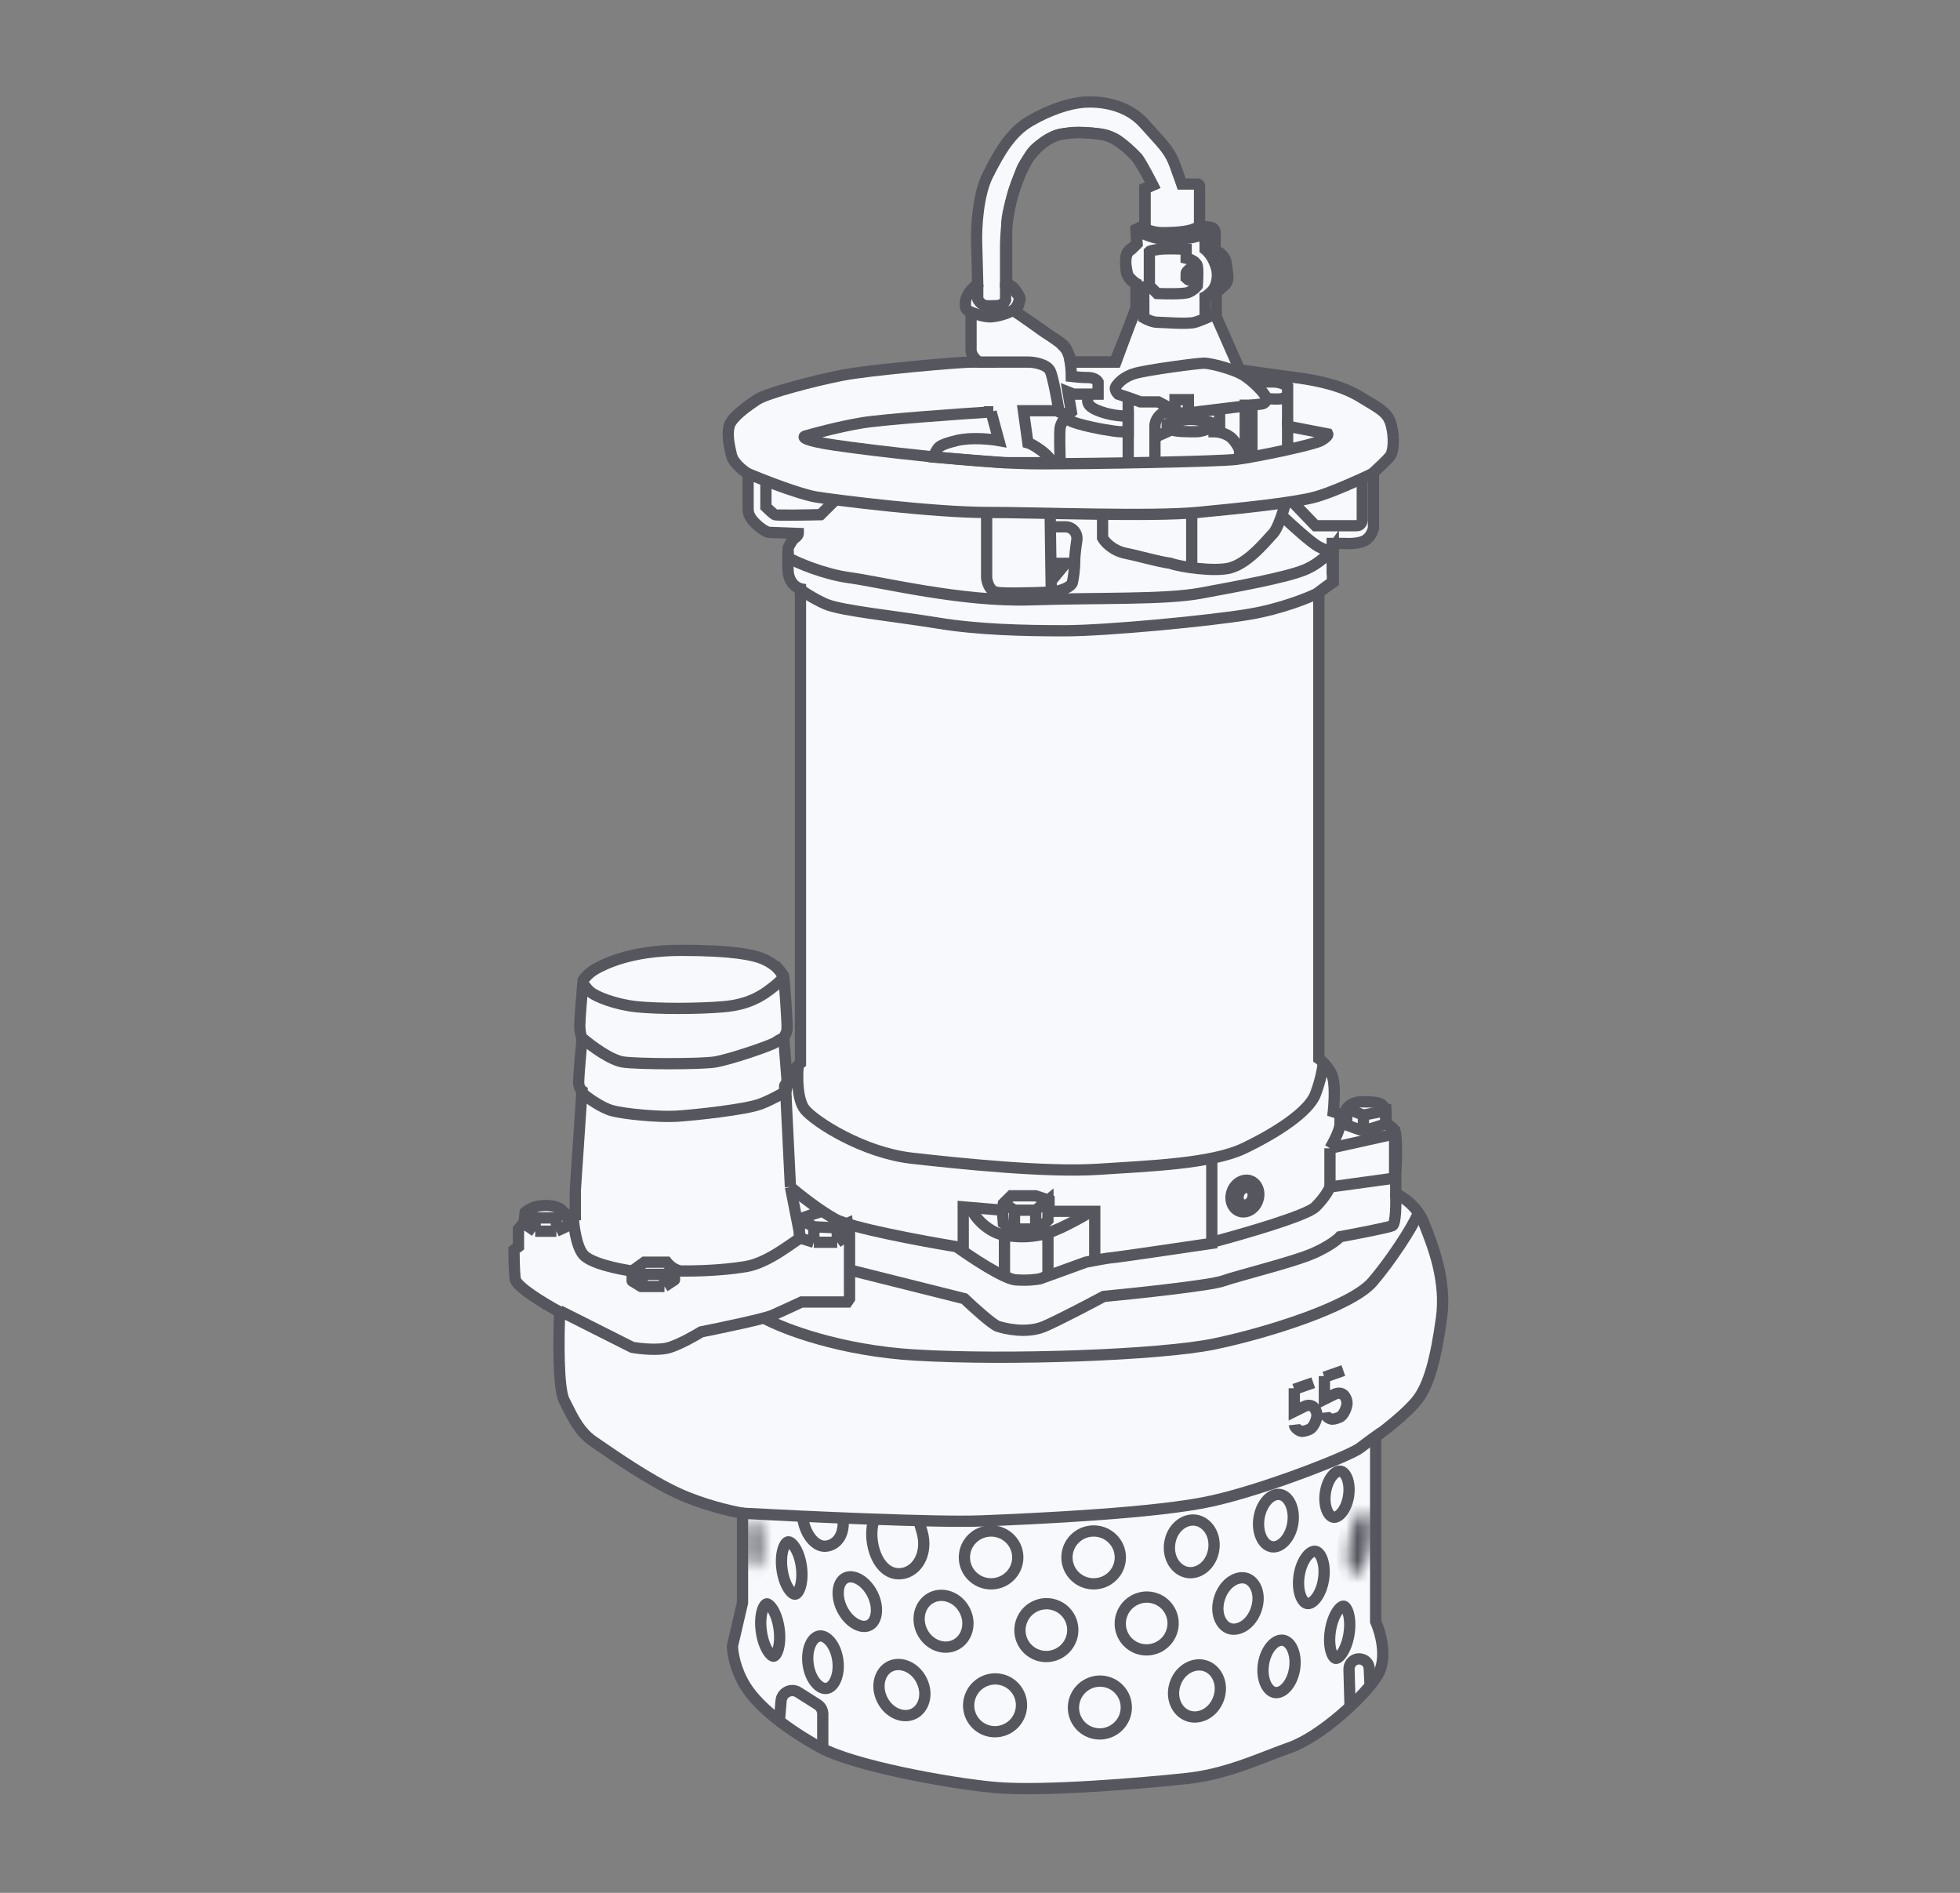 <svg width="174" height="168" viewBox="0 0 174 168" fill="none" xmlns="http://www.w3.org/2000/svg">
<rect x="0" y="0" width="174" height="168" fill="#808080" stroke="none"/>
<g clip-path="url(#clip0_11162_86763)">
<path fill-rule="evenodd" clip-rule="evenodd" d="M122.125 127.532V143.922C122.554 144.87 123.194 147.141 122.323 148.633C121.235 150.497 117.277 154.129 114.506 155.11C113.873 155.334 113.24 155.579 112.596 155.828C110.422 156.668 108.127 157.555 105.303 157.858C101.641 158.251 92.537 159.036 88.282 158.643C84.026 158.251 75.714 156.681 72.844 155.11C69.974 153.54 67.401 151.577 66.214 149.712C65.264 148.22 65.026 146.67 65.026 146.081L65.917 142.253V134.304C64.927 134.14 62.394 133.558 60.178 132.537C57.645 131.371 54.535 129.221 53.036 128.186C52.895 128.088 52.767 128 52.657 127.924C51.493 127.125 50.896 125.925 50.28 124.686C50.215 124.556 50.15 124.424 50.084 124.293C49.53 123.194 49.589 118.601 49.688 116.441C48.402 115.754 45.809 114.204 45.73 113.497C45.651 112.79 45.631 111.501 45.631 110.945L46.027 110.651V109.081L46.522 108.492L46.62 107.608C46.785 107.445 47.293 107.098 48.006 107.02C48.897 106.921 49.589 107.118 49.886 107.412C50.124 107.648 50.117 107.772 50.084 107.805H51.074V105.646L51.667 96.813C51.568 96.747 51.37 96.499 51.37 96.028C51.37 95.556 51.568 93.279 51.667 92.2C51.601 92.036 51.469 91.572 51.469 91.022C51.469 90.473 51.667 88.111 51.766 86.998C51.898 86.802 52.301 86.331 52.855 86.017C53.547 85.624 55.922 84.348 60.475 84.348C65.027 84.348 66.907 84.741 67.797 85.134C68.688 85.526 69.48 86.213 69.579 86.802C69.678 87.391 69.876 90.728 69.876 91.022C69.876 91.317 69.876 91.513 69.777 91.709L69.579 92.102L69.876 95.929C69.843 96.028 69.757 96.243 69.678 96.322C69.62 96.379 69.681 96.766 69.731 97.087C69.75 97.209 69.768 97.32 69.777 97.401V97.205C69.711 96.747 70.034 95.812 70.272 95.341C70.509 94.87 70.898 94.49 71.063 94.359V52.255C70.733 52.19 70.054 51.725 69.975 50.783C69.895 49.841 69.942 48.951 69.975 48.624C70.074 48.395 70.331 47.898 70.568 47.741C70.806 47.584 70.865 47.413 70.865 47.348L68.292 47.25C68.193 47.25 67.877 47.152 67.402 46.759C66.808 46.269 66.412 45.778 66.412 45.189V42.048C65.983 41.786 65.086 41.086 64.928 40.38C64.73 39.496 64.532 38.613 64.73 37.828C64.928 37.043 66.313 36.062 67.204 35.473C68.094 34.884 72.251 33.804 74.725 33.313C77.199 32.823 85.214 32.136 86.204 32.136H86.897C86.666 31.972 86.204 31.527 86.204 31.056V27.719C86.039 27.654 85.709 27.464 85.709 27.229V26.836C85.676 26.672 85.902 26.055 86.204 25.756C86.317 25.644 86.421 25.536 86.51 25.444C86.653 25.295 86.757 25.188 86.797 25.167L86.699 21.438C86.666 20.195 86.817 17.277 87.688 15.549C88.777 13.39 89.766 11.722 91.449 10.74C93.131 9.759 94.912 9.17 96.199 9.072C97.485 8.974 99.959 9.17 101.542 10.937C101.81 11.235 102.052 11.5 102.272 11.74C103.354 12.924 103.902 13.524 104.313 14.666C104.709 15.765 104.874 16.236 104.907 16.334H106.292C106.358 16.334 106.49 16.373 106.49 16.53V20.064L107.381 20.162C107.546 20.162 107.876 20.26 107.876 20.653V22.223C108.173 22.321 108.786 22.694 108.865 23.401C108.885 23.577 108.909 23.742 108.931 23.896C109.02 24.512 109.083 24.951 108.766 25.265C108.45 25.579 108.107 25.854 107.975 25.952V28.112L110.053 32.822C110.943 32.953 113.18 33.274 115.001 33.51C117.277 33.804 119.256 34.295 120.839 35.276C121.081 35.426 121.304 35.56 121.51 35.683C122.653 36.368 123.259 36.732 123.511 37.73C123.808 38.907 123.709 40.085 123.412 40.478C123.175 40.792 122.324 41.59 121.928 41.95V46.857C121.895 47.086 121.71 47.623 121.235 47.937C120.76 48.251 119.784 48.264 119.355 48.231H118.266V50.881C118.299 51.143 118.326 51.686 118.167 51.764C118.009 51.843 117.376 52.321 117.079 52.55V93.966C117.442 94.228 118.207 94.967 118.365 95.831C118.524 96.695 118.431 98.088 118.365 98.677L119.553 99.07V98.383C119.685 98.186 120.127 97.794 120.839 97.794C121.73 97.794 122.423 97.794 122.719 98.088C122.942 98.309 122.942 98.309 122.97 98.378C122.979 98.401 122.992 98.432 123.016 98.481C123.095 98.638 123.049 99.397 123.016 99.757C123.181 99.79 123.57 99.953 123.808 100.346C124.045 100.738 123.973 103.126 123.907 104.271V105.94C124.501 106.202 125.827 107.078 126.381 108.492C126.417 108.584 126.455 108.681 126.495 108.782C127.214 110.599 128.433 113.682 127.964 117.03C127.469 120.563 126.876 122.919 125.787 124.293C124.916 125.392 122.983 126.91 122.125 127.532ZM92.439 12.801C92.01 13.161 91.053 14.136 90.658 15.157C90.163 16.433 89.371 18.69 89.371 20.064V25.167C89.602 25.265 90.084 25.54 90.163 25.854C90.199 25.997 90.287 26.088 90.37 26.174C90.517 26.325 90.649 26.461 90.46 26.836C90.222 27.307 90.031 27.49 89.965 27.523C90.526 27.915 91.805 28.818 92.439 29.289C92.688 29.475 92.976 29.65 93.264 29.825C93.89 30.206 94.511 30.585 94.715 31.056C94.952 31.606 95.078 32.005 95.111 32.136H98.772H99.069L100.85 27.326L100.949 25.265C100.718 25.069 100.237 24.637 100.158 24.48C100.059 24.284 99.861 23.303 99.96 22.812C100.039 22.419 100.322 22.19 100.454 22.125L100.949 21.634L100.85 20.358L101.642 19.966V19.475V16.727L102.335 16.433C101.972 15.713 101.187 14.214 100.949 13.979C100.652 13.684 99.564 12.605 98.97 12.31C98.376 12.016 98.079 11.918 96.991 11.82C95.902 11.722 95.408 11.722 94.814 11.82C94.709 11.837 94.613 11.851 94.523 11.865C94.106 11.927 93.818 11.97 93.329 12.212C92.854 12.448 92.538 12.703 92.439 12.801Z" fill="#F8F9FD"/>
<path d="M122.125 143.922H121.625V144.03L121.67 144.128L122.125 143.922ZM122.125 127.532L121.832 127.127L121.625 127.277V127.532H122.125ZM122.323 148.633L122.755 148.885L122.323 148.633ZM114.506 155.11L114.339 154.639L114.506 155.11ZM112.596 155.828L112.776 156.294H112.776L112.596 155.828ZM105.303 157.858L105.249 157.361L105.303 157.858ZM72.844 155.11L72.604 155.549L72.844 155.11ZM66.214 149.712L66.636 149.444L66.214 149.712ZM65.026 146.081L64.54 145.968L64.526 146.024V146.081H65.026ZM65.917 142.253L66.404 142.367L66.417 142.311V142.253H65.917ZM65.917 134.304H66.417V133.88L65.999 133.81L65.917 134.304ZM60.178 132.537L60.387 132.083H60.387L60.178 132.537ZM53.036 128.186L53.32 127.774H53.32L53.036 128.186ZM52.657 127.924L52.94 127.512L52.94 127.512L52.657 127.924ZM50.28 124.686L50.728 124.464L50.728 124.464L50.28 124.686ZM50.084 124.293L49.637 124.518H49.637L50.084 124.293ZM49.688 116.441L50.187 116.464L50.202 116.149L49.923 116L49.688 116.441ZM45.73 113.497L45.233 113.553L45.233 113.553L45.73 113.497ZM45.631 110.945L45.332 110.544L45.131 110.694V110.945H45.631ZM46.027 110.651L46.325 111.052L46.527 110.902V110.651H46.027ZM46.027 109.081L45.644 108.759L45.527 108.898V109.081H46.027ZM46.522 108.492L46.904 108.813L47.002 108.698L47.018 108.547L46.522 108.492ZM46.62 107.608L46.268 107.253L46.143 107.378L46.124 107.553L46.62 107.608ZM48.006 107.02L48.061 107.517H48.061L48.006 107.02ZM49.886 107.412L49.534 107.767H49.534L49.886 107.412ZM50.084 107.805L49.732 107.45L48.871 108.305H50.084V107.805ZM51.074 107.805V108.305H51.574V107.805H51.074ZM51.074 105.646L50.575 105.612L50.574 105.629V105.646H51.074ZM51.667 96.813L52.166 96.846L52.186 96.556L51.943 96.396L51.667 96.813ZM51.667 92.2L52.165 92.246L52.176 92.125L52.131 92.013L51.667 92.2ZM51.766 86.998L51.351 86.719L51.28 86.826L51.268 86.954L51.766 86.998ZM52.855 86.017L52.608 85.582H52.608L52.855 86.017ZM69.579 86.802L70.072 86.719L69.579 86.802ZM69.777 91.709L69.33 91.484V91.484L69.777 91.709ZM69.579 92.102L69.132 91.877L69.07 92.001L69.08 92.141L69.579 92.102ZM69.876 95.929L70.35 96.089L70.382 95.992L70.374 95.891L69.876 95.929ZM69.678 96.322L70.03 96.677L70.03 96.677L69.678 96.322ZM69.731 97.087L69.237 97.165L69.731 97.087ZM69.777 97.401L69.28 97.457L70.277 97.401H69.777ZM69.777 97.205H70.277V97.169L70.272 97.134L69.777 97.205ZM70.272 95.341L69.825 95.115L70.272 95.341ZM71.063 94.359L71.374 94.751L71.563 94.601V94.359H71.063ZM71.063 52.255H71.563V51.844L71.16 51.765L71.063 52.255ZM69.975 48.624L69.516 48.426L69.485 48.497L69.477 48.574L69.975 48.624ZM70.568 47.741L70.844 48.158L70.844 48.158L70.568 47.741ZM70.865 47.348H71.365V46.867L70.884 46.848L70.865 47.348ZM68.292 47.25L68.311 46.75L68.302 46.75H68.292V47.25ZM67.402 46.759L67.083 47.145H67.083L67.402 46.759ZM66.412 42.048H66.912V41.768L66.673 41.621L66.412 42.048ZM64.928 40.38L64.44 40.489V40.489L64.928 40.38ZM64.73 37.828L65.215 37.95L64.73 37.828ZM74.725 33.313L74.627 32.823L74.725 33.313ZM86.897 32.136V32.636H88.467L87.186 31.728L86.897 32.136ZM86.204 27.719H86.704V27.38L86.388 27.254L86.204 27.719ZM85.709 26.836H86.209V26.786L86.199 26.737L85.709 26.836ZM86.204 25.756L85.852 25.401L85.852 25.401L86.204 25.756ZM86.51 25.444L86.15 25.097L86.15 25.097L86.51 25.444ZM86.797 25.167L87.02 25.615L87.306 25.473L87.297 25.154L86.797 25.167ZM86.699 21.438L86.199 21.451V21.451L86.699 21.438ZM87.688 15.549L88.135 15.774L87.688 15.549ZM91.449 10.74L91.701 11.172V11.172L91.449 10.74ZM96.199 9.072L96.237 9.57L96.199 9.072ZM101.542 10.937L101.17 11.27V11.27L101.542 10.937ZM102.272 11.74L101.903 12.078V12.078L102.272 11.74ZM104.313 14.666L104.784 14.496V14.496L104.313 14.666ZM104.907 16.334L104.433 16.494L104.547 16.834H104.907V16.334ZM106.49 20.064H105.99V20.512L106.435 20.561L106.49 20.064ZM107.381 20.162L107.326 20.659L107.353 20.662H107.381V20.162ZM107.876 22.223H107.376V22.584L107.719 22.698L107.876 22.223ZM108.865 23.401L109.362 23.345V23.345L108.865 23.401ZM108.931 23.896L108.436 23.967V23.967L108.931 23.896ZM108.766 25.265L108.414 24.91L108.414 24.91L108.766 25.265ZM107.975 25.952L107.676 25.551L107.475 25.701V25.952H107.975ZM107.975 28.112H107.475V28.217L107.517 28.313L107.975 28.112ZM110.053 32.822L109.595 33.024L109.707 33.277L109.98 33.317L110.053 32.822ZM115.001 33.51L115.065 33.014L115.001 33.51ZM120.839 35.276L120.576 35.701L120.839 35.276ZM121.51 35.683L121.767 35.254L121.51 35.683ZM123.511 37.73L123.026 37.852L123.511 37.73ZM123.412 40.478L123.013 40.176L123.013 40.176L123.412 40.478ZM121.928 41.95L121.591 41.58L121.428 41.729V41.95H121.928ZM121.928 46.857L122.423 46.928L122.428 46.893V46.857H121.928ZM119.355 48.231L119.393 47.733L119.374 47.731H119.355V48.231ZM118.266 48.231V47.731H117.766V48.231H118.266ZM118.266 50.881H117.766V50.912L117.77 50.944L118.266 50.881ZM118.167 51.764L117.945 51.316L117.945 51.316L118.167 51.764ZM117.079 52.55L116.773 52.154L116.579 52.304V52.55H117.079ZM117.079 93.966H116.579V94.222L116.786 94.372L117.079 93.966ZM118.365 95.831L118.857 95.741L118.365 95.831ZM118.365 98.677L117.868 98.622L117.823 99.025L118.208 99.152L118.365 98.677ZM119.553 99.07L119.396 99.544L120.053 99.762V99.07H119.553ZM119.553 98.383L119.138 98.104L119.053 98.23V98.383H119.553ZM122.719 98.088L123.071 97.733L122.719 98.088ZM123.016 98.481L123.463 98.256L123.463 98.256L123.016 98.481ZM123.016 99.757L122.518 99.711L122.477 100.16L122.919 100.247L123.016 99.757ZM123.808 100.346L123.38 100.604L123.808 100.346ZM123.907 104.271L123.408 104.243L123.407 104.257V104.271H123.907ZM123.907 105.94H123.407V106.266L123.705 106.397L123.907 105.94ZM126.381 108.492L125.915 108.674V108.674L126.381 108.492ZM126.495 108.782L126.03 108.966V108.966L126.495 108.782ZM127.964 117.03L128.459 117.1L127.964 117.03ZM125.787 124.293L125.395 123.982L125.787 124.293ZM90.658 15.157L90.191 14.976V14.976L90.658 15.157ZM92.439 12.801L92.76 13.184L92.776 13.171L92.791 13.156L92.439 12.801ZM89.371 25.167H88.871V25.498L89.175 25.628L89.371 25.167ZM90.163 25.854L89.678 25.977V25.977L90.163 25.854ZM90.37 26.174L90.011 26.522L90.011 26.522L90.37 26.174ZM90.46 26.836L90.906 27.061V27.061L90.46 26.836ZM89.965 27.523L89.743 27.075L88.988 27.449L89.678 27.932L89.965 27.523ZM92.439 29.289L92.737 28.888H92.737L92.439 29.289ZM93.264 29.825L93.004 30.252L93.004 30.252L93.264 29.825ZM94.715 31.056L94.256 31.254L94.715 31.056ZM95.111 32.136L94.626 32.258L94.721 32.636H95.111V32.136ZM99.069 32.136V32.636H99.417L99.538 32.309L99.069 32.136ZM100.85 27.326L101.319 27.5L101.346 27.428L101.35 27.351L100.85 27.326ZM100.949 25.265L101.449 25.289L101.46 25.044L101.273 24.884L100.949 25.265ZM100.158 24.48L100.604 24.255L100.604 24.255L100.158 24.48ZM99.96 22.812L99.469 22.713V22.713L99.96 22.812ZM100.454 22.125L100.677 22.573L100.749 22.537L100.807 22.48L100.454 22.125ZM100.949 21.634L101.301 21.989L101.466 21.826L101.448 21.596L100.949 21.634ZM100.85 20.358L100.628 19.91L100.326 20.06L100.352 20.397L100.85 20.358ZM101.642 19.966L101.864 20.414L102.142 20.276V19.966H101.642ZM101.642 16.727L101.446 16.267L101.142 16.396V16.727H101.642ZM102.335 16.433L102.53 16.893L103.021 16.684L102.781 16.207L102.335 16.433ZM100.949 13.979L101.301 13.624L100.949 13.979ZM98.97 12.31L98.748 12.758L98.97 12.31ZM96.991 11.82L96.946 12.318L96.991 11.82ZM94.814 11.82L94.895 12.313L94.895 12.313L94.814 11.82ZM94.523 11.865L94.449 11.37V11.37L94.523 11.865ZM93.329 12.212L93.107 11.764L93.107 11.764L93.329 12.212ZM122.125 143.922H122.625V127.532H122.125H121.625V143.922H122.125ZM122.323 148.633L122.755 148.885C123.27 148.003 123.319 146.934 123.208 146.014C123.097 145.085 122.814 144.231 122.581 143.716L122.125 143.922L121.67 144.128C121.866 144.561 122.117 145.317 122.215 146.133C122.314 146.958 122.248 147.77 121.892 148.381L122.323 148.633ZM114.506 155.11L114.673 155.582C116.145 155.06 117.884 153.859 119.371 152.582C120.857 151.306 122.169 149.889 122.755 148.885L122.323 148.633L121.892 148.381C121.389 149.241 120.178 150.572 118.72 151.823C117.263 153.074 115.637 154.179 114.339 154.639L114.506 155.11ZM112.596 155.828L112.776 156.294C113.421 156.045 114.047 155.803 114.673 155.582L114.506 155.11L114.339 154.639C113.698 154.866 113.058 155.113 112.416 155.362L112.596 155.828ZM105.303 157.858L105.356 158.355C108.254 158.045 110.606 157.133 112.776 156.294L112.596 155.828L112.416 155.362C110.239 156.203 108.001 157.066 105.249 157.361L105.303 157.858ZM88.282 158.643L88.236 159.141C92.55 159.539 101.706 158.747 105.356 158.355L105.303 157.858L105.249 157.361C101.576 157.755 92.524 158.533 88.328 158.146L88.282 158.643ZM72.844 155.11L72.604 155.549C74.111 156.374 76.975 157.171 79.938 157.807C82.922 158.448 86.084 158.943 88.236 159.141L88.282 158.643L88.328 158.146C86.224 157.951 83.102 157.464 80.148 156.83C77.174 156.191 74.447 155.417 73.084 154.672L72.844 155.11ZM66.214 149.712L65.792 149.981C67.049 151.955 69.714 153.968 72.604 155.549L72.844 155.11L73.084 154.672C70.234 153.112 67.754 151.199 66.636 149.444L66.214 149.712ZM65.026 146.081H64.526C64.526 146.754 64.786 148.4 65.792 149.981L66.214 149.712L66.636 149.444C65.742 148.041 65.526 146.585 65.526 146.081H65.026ZM65.917 142.253L65.43 142.14L64.54 145.968L65.026 146.081L65.513 146.194L66.404 142.367L65.917 142.253ZM65.917 134.304H65.417V142.253H65.917H66.417V134.304H65.917ZM60.178 132.537L59.968 132.991C62.237 134.036 64.817 134.629 65.836 134.797L65.917 134.304L65.999 133.81C65.038 133.652 62.551 133.079 60.387 132.083L60.178 132.537ZM53.036 128.186L52.752 128.597C54.241 129.627 57.389 131.804 59.968 132.991L60.178 132.537L60.387 132.083C57.901 130.939 54.828 128.816 53.32 127.774L53.036 128.186ZM52.657 127.924L52.374 128.336C52.484 128.412 52.61 128.499 52.752 128.597L53.036 128.186L53.32 127.774C53.179 127.677 53.051 127.589 52.94 127.512L52.657 127.924ZM50.28 124.686L49.833 124.909C50.439 126.128 51.086 127.453 52.374 128.336L52.657 127.924L52.94 127.512C51.9 126.798 51.354 125.722 50.728 124.464L50.28 124.686ZM50.084 124.293L49.637 124.518C49.703 124.648 49.767 124.778 49.833 124.909L50.28 124.686L50.728 124.464C50.663 124.333 50.597 124.201 50.53 124.068L50.084 124.293ZM49.688 116.441L49.188 116.419C49.139 117.507 49.099 119.207 49.141 120.778C49.162 121.563 49.204 122.324 49.278 122.963C49.348 123.579 49.454 124.154 49.637 124.518L50.084 124.293L50.53 124.068C50.437 123.882 50.342 123.471 50.271 122.849C50.203 122.251 50.162 121.522 50.141 120.751C50.099 119.211 50.138 117.535 50.187 116.464L49.688 116.441ZM45.73 113.497L45.233 113.553C45.257 113.768 45.365 113.954 45.465 114.092C45.572 114.239 45.71 114.385 45.86 114.525C46.161 114.804 46.555 115.102 46.973 115.389C47.812 115.964 48.799 116.533 49.452 116.882L49.688 116.441L49.923 116C49.291 115.662 48.338 115.113 47.539 114.564C47.138 114.289 46.79 114.024 46.542 113.793C46.417 113.677 46.329 113.58 46.274 113.504C46.213 113.419 46.222 113.402 46.227 113.441L45.73 113.497ZM45.631 110.945H45.131C45.131 111.5 45.15 112.815 45.233 113.553L45.73 113.497L46.227 113.441C46.151 112.766 46.131 111.503 46.131 110.945H45.631ZM46.027 110.651L45.728 110.25L45.332 110.544L45.631 110.945L45.929 111.347L46.325 111.052L46.027 110.651ZM46.027 109.081H45.527V110.651H46.027H46.527V109.081H46.027ZM46.522 108.492L46.139 108.17L45.644 108.759L46.027 109.081L46.41 109.402L46.904 108.813L46.522 108.492ZM46.62 107.608L46.124 107.553L46.025 108.436L46.522 108.492L47.018 108.547L47.117 107.664L46.62 107.608ZM48.006 107.02L47.951 106.523C47.117 106.614 46.507 107.017 46.268 107.253L46.62 107.608L46.972 107.963C47.064 107.873 47.47 107.582 48.061 107.517L48.006 107.02ZM49.886 107.412L50.238 107.057C50 106.821 49.654 106.667 49.28 106.581C48.897 106.494 48.445 106.468 47.951 106.523L48.006 107.02L48.061 107.517C48.458 107.473 48.797 107.496 49.057 107.556C49.327 107.618 49.475 107.709 49.534 107.767L49.886 107.412ZM50.084 107.805L50.436 108.16C50.662 107.936 50.605 107.645 50.555 107.511C50.496 107.351 50.383 107.201 50.238 107.057L49.886 107.412L49.534 107.767C49.626 107.859 49.629 107.889 49.617 107.858C49.611 107.841 49.596 107.794 49.602 107.724C49.607 107.657 49.634 107.547 49.732 107.45L50.084 107.805ZM51.074 107.805V107.305H50.084V107.805V108.305H51.074V107.805ZM51.074 105.646H50.574V107.805H51.074H51.574V105.646H51.074ZM51.667 96.813L51.168 96.779L50.575 105.612L51.074 105.646L51.572 105.679L52.166 96.846L51.667 96.813ZM51.37 96.028H50.87C50.87 96.629 51.124 97.053 51.392 97.23L51.667 96.813L51.943 96.396C51.97 96.414 51.976 96.424 51.967 96.413C51.96 96.405 51.947 96.387 51.933 96.356C51.905 96.297 51.87 96.192 51.87 96.028H51.37ZM51.667 92.2L51.169 92.154C51.072 93.217 50.87 95.527 50.87 96.028H51.37H51.87C51.87 95.586 52.065 93.342 52.165 92.246L51.667 92.2ZM51.469 91.022H50.969C50.969 91.64 51.115 92.168 51.204 92.387L51.667 92.2L52.131 92.013C52.087 91.905 51.969 91.503 51.969 91.022H51.469ZM51.766 86.998L51.268 86.954C51.171 88.051 50.969 90.444 50.969 91.022H51.469H51.969C51.969 90.501 52.164 88.17 52.264 87.043L51.766 86.998ZM52.855 86.017L52.608 85.582C51.972 85.942 51.517 86.474 51.351 86.719L51.766 86.998L52.181 87.277C52.28 87.13 52.629 86.72 53.101 86.452L52.855 86.017ZM60.475 84.348V83.848C55.817 83.848 53.358 85.157 52.608 85.582L52.855 86.017L53.101 86.452C53.737 86.092 56.028 84.848 60.475 84.848V84.348ZM67.797 85.134L67.999 84.676C67.005 84.238 65.031 83.848 60.475 83.848V84.348V84.848C65.022 84.848 66.809 85.244 67.596 85.591L67.797 85.134ZM69.579 86.802L70.072 86.719C69.995 86.261 69.674 85.847 69.323 85.525C68.957 85.191 68.489 84.892 67.999 84.676L67.797 85.134L67.596 85.591C67.997 85.768 68.37 86.009 68.647 86.263C68.939 86.53 69.064 86.754 69.086 86.885L69.579 86.802ZM69.876 91.022H70.376C70.376 90.854 70.325 89.925 70.263 88.99C70.202 88.06 70.127 87.045 70.072 86.719L69.579 86.802L69.086 86.885C69.13 87.148 69.203 88.096 69.265 89.055C69.328 90.009 69.376 90.896 69.376 91.022H69.876ZM69.777 91.709L70.223 91.934C70.385 91.613 70.376 91.29 70.376 91.022H69.876H69.376C69.376 91.343 69.366 91.413 69.33 91.484L69.777 91.709ZM69.579 92.102L70.025 92.327L70.223 91.934L69.777 91.709L69.33 91.484L69.132 91.877L69.579 92.102ZM69.876 95.929L70.374 95.891L70.077 92.063L69.579 92.102L69.08 92.141L69.377 95.968L69.876 95.929ZM69.678 96.322L70.03 96.677C70.139 96.569 70.212 96.42 70.247 96.344C70.292 96.249 70.328 96.153 70.35 96.089L69.876 95.929L69.402 95.77C69.39 95.804 69.367 95.865 69.341 95.922C69.328 95.95 69.317 95.971 69.309 95.984C69.298 96.002 69.303 95.99 69.326 95.967L69.678 96.322ZM69.731 97.087L70.225 97.01C70.199 96.845 70.174 96.684 70.162 96.556C70.155 96.491 70.154 96.453 70.154 96.437C70.155 96.428 70.155 96.441 70.149 96.468C70.146 96.481 70.139 96.508 70.125 96.54C70.111 96.572 70.083 96.624 70.03 96.677L69.678 96.322L69.326 95.967C69.215 96.077 69.183 96.205 69.174 96.249C69.16 96.308 69.156 96.364 69.155 96.404C69.152 96.486 69.159 96.576 69.166 96.655C69.182 96.816 69.213 97.008 69.237 97.165L69.731 97.087ZM69.777 97.401L70.274 97.346C70.263 97.251 70.243 97.127 70.225 97.01L69.731 97.087L69.237 97.165C69.257 97.29 69.272 97.39 69.28 97.457L69.777 97.401ZM69.777 97.205H69.277V97.401H69.777H70.277V97.205H69.777ZM70.272 95.341L69.825 95.115C69.691 95.381 69.54 95.761 69.43 96.138C69.327 96.491 69.232 96.931 69.282 97.276L69.777 97.205L70.272 97.134C70.255 97.021 70.289 96.764 70.39 96.418C70.485 96.094 70.614 95.771 70.718 95.566L70.272 95.341ZM71.063 94.359L70.752 93.967C70.549 94.129 70.104 94.562 69.825 95.115L70.272 95.341L70.718 95.566C70.914 95.177 71.248 94.851 71.374 94.751L71.063 94.359ZM71.063 52.255H70.563V94.359H71.063H71.563V52.255H71.063ZM69.975 50.783L69.476 50.825C69.575 51.998 70.426 52.638 70.966 52.745L71.063 52.255L71.16 51.765C71.04 51.741 70.533 51.452 70.473 50.741L69.975 50.783ZM69.975 48.624L69.477 48.574C69.442 48.927 69.394 49.848 69.476 50.825L69.975 50.783L70.473 50.741C70.397 49.834 70.442 48.975 70.472 48.674L69.975 48.624ZM70.568 47.741L70.293 47.324C70.074 47.468 69.902 47.717 69.794 47.893C69.673 48.089 69.573 48.293 69.516 48.426L69.975 48.624L70.434 48.822C70.475 48.726 70.553 48.567 70.645 48.418C70.691 48.343 70.736 48.279 70.776 48.229C70.821 48.175 70.844 48.158 70.844 48.158L70.568 47.741ZM70.865 47.348H70.365C70.365 47.32 70.368 47.299 70.371 47.286C70.373 47.272 70.376 47.262 70.378 47.256C70.383 47.243 70.386 47.239 70.383 47.242C70.38 47.248 70.358 47.281 70.293 47.324L70.568 47.741L70.844 48.158C71.174 47.94 71.365 47.632 71.365 47.348H70.865ZM68.292 47.25L68.273 47.749L70.846 47.848L70.865 47.348L70.884 46.848L68.311 46.75L68.292 47.25ZM67.402 46.759L67.083 47.145C67.346 47.362 67.577 47.508 67.769 47.601C67.942 47.686 68.129 47.75 68.292 47.75V47.25V46.75C68.336 46.75 68.35 46.758 68.322 46.75C68.301 46.743 68.262 46.729 68.207 46.702C68.097 46.649 67.932 46.549 67.72 46.374L67.402 46.759ZM66.412 45.189H65.912C65.912 46.02 66.474 46.641 67.083 47.145L67.402 46.759L67.72 46.374C67.142 45.896 66.912 45.535 66.912 45.189H66.412ZM66.412 42.048H65.912V45.189H66.412H66.912V42.048H66.412ZM64.928 40.38L64.44 40.489C64.551 40.985 64.899 41.42 65.216 41.735C65.545 42.062 65.908 42.327 66.152 42.475L66.412 42.048L66.673 41.621C66.487 41.508 66.188 41.291 65.921 41.026C65.643 40.75 65.463 40.482 65.416 40.27L64.928 40.38ZM64.73 37.828L64.245 37.706C64.012 38.629 64.249 39.638 64.44 40.489L64.928 40.38L65.416 40.27C65.211 39.355 65.052 38.598 65.215 37.95L64.73 37.828ZM67.204 35.473L66.928 35.056C66.479 35.352 65.888 35.76 65.38 36.199C65.126 36.418 64.883 36.654 64.686 36.897C64.494 37.134 64.32 37.409 64.245 37.706L64.73 37.828L65.215 37.95C65.239 37.855 65.312 37.713 65.463 37.526C65.609 37.346 65.806 37.153 66.034 36.955C66.491 36.56 67.038 36.181 67.48 35.89L67.204 35.473ZM74.725 33.313L74.627 32.823C73.377 33.071 71.708 33.466 70.237 33.874C69.501 34.078 68.81 34.287 68.243 34.483C67.693 34.674 67.21 34.869 66.928 35.056L67.204 35.473L67.48 35.89C67.643 35.782 68.013 35.621 68.57 35.428C69.11 35.241 69.78 35.039 70.504 34.838C71.953 34.436 73.598 34.047 74.822 33.804L74.725 33.313ZM86.204 32.136V31.636C85.679 31.636 83.4 31.811 80.973 32.043C78.542 32.275 75.894 32.572 74.627 32.823L74.725 33.313L74.822 33.804C76.03 33.564 78.626 33.272 81.068 33.038C83.515 32.804 85.739 32.636 86.204 32.636V32.136ZM86.897 32.136V31.636H86.204V32.136V32.636H86.897V32.136ZM86.204 31.056H85.704C85.704 31.449 85.891 31.784 86.065 32.013C86.244 32.249 86.455 32.436 86.607 32.544L86.897 32.136L87.186 31.728C87.107 31.672 86.972 31.554 86.862 31.409C86.747 31.257 86.704 31.135 86.704 31.056H86.204ZM86.204 27.719H85.704V31.056H86.204H86.704V27.719H86.204ZM85.709 27.229H85.209C85.209 27.579 85.444 27.814 85.576 27.923C85.728 28.049 85.9 28.137 86.019 28.184L86.204 27.719L86.388 27.254C86.369 27.247 86.338 27.233 86.303 27.213C86.269 27.193 86.237 27.172 86.213 27.152C86.187 27.131 86.18 27.12 86.183 27.124C86.187 27.13 86.209 27.167 86.209 27.229H85.709ZM85.709 26.836H85.209V27.229H85.709H86.209V26.836H85.709ZM86.204 25.756L85.852 25.401C85.636 25.615 85.473 25.91 85.371 26.151C85.317 26.276 85.274 26.404 85.245 26.519C85.223 26.608 85.186 26.774 85.219 26.934L85.709 26.836L86.199 26.737C86.21 26.789 86.204 26.82 86.205 26.809C86.206 26.804 86.208 26.789 86.215 26.761C86.229 26.706 86.254 26.629 86.291 26.542C86.369 26.36 86.47 26.196 86.556 26.111L86.204 25.756ZM86.51 25.444L86.15 25.097C86.061 25.189 85.96 25.293 85.852 25.401L86.204 25.756L86.556 26.111C86.674 25.994 86.781 25.883 86.87 25.791L86.51 25.444ZM86.797 25.167L86.575 24.719C86.504 24.755 86.449 24.802 86.429 24.819C86.399 24.845 86.369 24.873 86.342 24.901C86.287 24.955 86.219 25.025 86.15 25.097L86.51 25.444L86.87 25.791C86.943 25.715 86.999 25.656 87.042 25.614C87.064 25.593 87.076 25.582 87.082 25.577C87.085 25.574 87.082 25.577 87.076 25.581C87.072 25.585 87.051 25.599 87.02 25.615L86.797 25.167ZM86.699 21.438L86.199 21.451L86.298 25.18L86.797 25.167L87.297 25.154L87.198 21.425L86.699 21.438ZM87.688 15.549L87.242 15.324C86.768 16.264 86.504 17.492 86.359 18.611C86.212 19.739 86.182 20.805 86.199 21.451L86.699 21.438L87.198 21.425C87.183 20.827 87.211 19.813 87.35 18.739C87.491 17.657 87.737 16.562 88.135 15.774L87.688 15.549ZM91.449 10.74L91.197 10.308C89.373 11.372 88.328 13.17 87.242 15.324L87.688 15.549L88.135 15.774C89.226 13.61 90.16 12.071 91.701 11.172L91.449 10.74ZM96.199 9.072L96.16 8.573C94.779 8.679 92.925 9.3 91.197 10.308L91.449 10.74L91.701 11.172C93.337 10.218 95.045 9.661 96.237 9.57L96.199 9.072ZM101.542 10.937L101.915 10.603C100.174 8.661 97.499 8.471 96.16 8.573L96.199 9.072L96.237 9.57C97.472 9.476 99.744 9.679 101.17 11.27L101.542 10.937ZM102.272 11.74L102.641 11.403C102.421 11.162 102.18 10.899 101.915 10.603L101.542 10.937L101.17 11.27C101.439 11.571 101.683 11.837 101.903 12.078L102.272 11.74ZM104.313 14.666L104.784 14.496C104.334 13.248 103.717 12.58 102.641 11.403L102.272 11.74L101.903 12.078C102.991 13.269 103.47 13.8 103.843 14.835L104.313 14.666ZM104.907 16.334L105.381 16.175C105.346 16.071 105.179 15.594 104.784 14.496L104.313 14.666L103.843 14.835C104.239 15.936 104.402 16.401 104.433 16.494L104.907 16.334ZM106.292 16.334V15.834H104.907V16.334V16.834H106.292V16.334ZM106.49 16.53H106.99C106.99 16.287 106.877 16.088 106.707 15.967C106.562 15.864 106.404 15.834 106.292 15.834V16.334V16.834C106.246 16.834 106.187 16.825 106.125 16.78C106.089 16.755 106.052 16.716 106.025 16.664C105.998 16.612 105.99 16.563 105.99 16.53H106.49ZM106.49 20.064H106.99V16.53H106.49H105.99V20.064H106.49ZM107.381 20.162L107.436 19.665L106.545 19.567L106.49 20.064L106.435 20.561L107.326 20.659L107.381 20.162ZM107.876 20.653H108.376C108.376 20.292 108.213 20.019 107.981 19.853C107.774 19.706 107.543 19.662 107.381 19.662V20.162V20.662C107.377 20.662 107.377 20.662 107.381 20.662C107.384 20.663 107.387 20.663 107.391 20.664C107.395 20.666 107.398 20.667 107.4 20.668C107.402 20.668 107.401 20.668 107.4 20.667C107.397 20.666 107.394 20.663 107.389 20.658C107.385 20.653 107.381 20.647 107.378 20.641C107.375 20.635 107.374 20.631 107.374 20.632C107.374 20.632 107.376 20.639 107.376 20.653H107.876ZM107.876 22.223H108.376V20.653H107.876H107.376V22.223H107.876ZM108.865 23.401L109.362 23.345C109.252 22.359 108.416 21.875 108.033 21.748L107.876 22.223L107.719 22.698C107.929 22.767 108.321 23.029 108.368 23.456L108.865 23.401ZM108.931 23.896L109.426 23.825C109.404 23.67 109.381 23.513 109.362 23.345L108.865 23.401L108.368 23.456C108.389 23.642 108.414 23.814 108.436 23.967L108.931 23.896ZM108.766 25.265L109.118 25.62C109.388 25.353 109.482 25.034 109.5 24.722C109.516 24.435 109.468 24.116 109.426 23.825L108.931 23.896L108.436 23.967C108.483 24.291 108.511 24.5 108.501 24.666C108.494 24.806 108.461 24.864 108.414 24.91L108.766 25.265ZM107.975 25.952L108.273 26.354C108.42 26.244 108.782 25.954 109.118 25.62L108.766 25.265L108.414 24.91C108.118 25.204 107.793 25.464 107.676 25.551L107.975 25.952ZM107.975 28.112H108.475V25.952H107.975H107.475V28.112H107.975ZM110.053 32.822L110.51 32.621L108.432 27.91L107.975 28.112L107.517 28.313L109.595 33.024L110.053 32.822ZM115.001 33.51L115.065 33.014C113.248 32.779 111.015 32.459 110.125 32.328L110.053 32.822L109.98 33.317C110.872 33.448 113.112 33.769 114.937 34.005L115.001 33.51ZM120.839 35.276L121.103 34.851C119.428 33.813 117.365 33.311 115.065 33.014L115.001 33.51L114.937 34.005C117.189 34.297 119.083 34.776 120.576 35.701L120.839 35.276ZM121.51 35.683L121.767 35.254C121.561 35.131 121.341 34.999 121.103 34.851L120.839 35.276L120.576 35.701C120.821 35.853 121.047 35.989 121.253 36.112L121.51 35.683ZM123.511 37.73L123.996 37.608C123.846 37.014 123.581 36.589 123.184 36.222C122.812 35.878 122.323 35.587 121.767 35.254L121.51 35.683L121.253 36.112C121.839 36.464 122.226 36.698 122.505 36.956C122.76 37.192 122.924 37.447 123.026 37.852L123.511 37.73ZM123.412 40.478L123.811 40.779C123.942 40.605 124.025 40.385 124.079 40.171C124.135 39.948 124.17 39.694 124.184 39.423C124.211 38.883 124.156 38.245 123.996 37.608L123.511 37.73L123.026 37.852C123.163 38.393 123.207 38.932 123.185 39.373C123.174 39.593 123.146 39.781 123.11 39.926C123.071 40.079 123.03 40.154 123.013 40.176L123.412 40.478ZM121.928 41.95L122.264 42.32C122.465 42.137 122.781 41.844 123.078 41.555C123.363 41.278 123.665 40.972 123.811 40.779L123.412 40.478L123.013 40.176C122.922 40.297 122.679 40.548 122.381 40.838C122.094 41.117 121.786 41.403 121.591 41.58L121.928 41.95ZM121.928 46.857H122.428V41.95H121.928H121.428V46.857H121.928ZM121.235 47.937L121.511 48.354C122.143 47.936 122.377 47.246 122.423 46.928L121.928 46.857L121.433 46.786C121.413 46.926 121.277 47.309 120.959 47.52L121.235 47.937ZM119.355 48.231L119.317 48.73C119.558 48.748 119.94 48.753 120.331 48.711C120.704 48.671 121.168 48.58 121.511 48.354L121.235 47.937L120.959 47.52C120.827 47.607 120.565 47.68 120.224 47.717C119.901 47.752 119.581 47.747 119.393 47.733L119.355 48.231ZM118.266 48.231V48.731H119.355V48.231V47.731H118.266V48.231ZM118.266 50.881H118.766V48.231H118.266H117.766V50.881H118.266ZM118.167 51.764L118.389 52.212C118.629 52.093 118.708 51.86 118.734 51.77C118.769 51.65 118.782 51.523 118.788 51.417C118.799 51.2 118.781 50.968 118.762 50.819L118.266 50.881L117.77 50.944C117.784 51.056 117.796 51.226 117.789 51.366C117.786 51.438 117.778 51.478 117.774 51.49C117.773 51.495 117.777 51.477 117.795 51.449C117.813 51.42 117.858 51.359 117.945 51.316L118.167 51.764ZM117.079 52.55L117.384 52.945C117.53 52.833 117.76 52.658 117.971 52.504C118.076 52.426 118.175 52.355 118.256 52.3C118.296 52.272 118.329 52.25 118.356 52.233C118.385 52.214 118.394 52.21 118.389 52.212L118.167 51.764L117.945 51.316C117.869 51.354 117.771 51.42 117.689 51.476C117.597 51.539 117.489 51.617 117.379 51.697C117.16 51.858 116.924 52.037 116.773 52.154L117.079 52.55ZM117.079 93.966H117.579V52.55H117.079H116.579V93.966H117.079ZM118.365 95.831L118.857 95.741C118.758 95.199 118.476 94.724 118.191 94.364C117.905 94.001 117.589 93.718 117.371 93.561L117.079 93.966L116.786 94.372C116.931 94.476 117.179 94.694 117.406 94.982C117.635 95.273 117.814 95.599 117.873 95.921L118.365 95.831ZM118.365 98.677L118.862 98.733C118.928 98.141 119.03 96.683 118.857 95.741L118.365 95.831L117.873 95.921C118.017 96.707 117.934 98.036 117.868 98.622L118.365 98.677ZM119.553 99.07L119.71 98.595L118.522 98.203L118.365 98.677L118.208 99.152L119.396 99.544L119.553 99.07ZM119.553 98.383H119.053V99.07H119.553H120.053V98.383H119.553ZM120.839 97.794V97.294C119.94 97.294 119.351 97.787 119.138 98.104L119.553 98.383L119.968 98.662C120.018 98.586 120.313 98.294 120.839 98.294V97.794ZM122.719 98.088L123.071 97.733C122.795 97.459 122.396 97.373 122.059 97.334C121.703 97.293 121.275 97.294 120.839 97.294V97.794V98.294C121.294 98.294 121.658 98.295 121.945 98.328C122.251 98.362 122.347 98.423 122.367 98.443L122.719 98.088ZM122.97 98.378L123.434 98.191C123.429 98.18 123.412 98.136 123.386 98.09C123.357 98.039 123.326 97.998 123.296 97.963C123.249 97.908 123.174 97.835 123.071 97.733L122.719 98.088L122.367 98.443C122.424 98.499 122.463 98.539 122.493 98.569C122.524 98.6 122.535 98.612 122.539 98.617C122.541 98.619 122.528 98.605 122.514 98.58C122.503 98.56 122.497 98.542 122.506 98.565L122.97 98.378ZM123.016 98.481L123.463 98.256C123.454 98.239 123.449 98.227 123.445 98.218C123.441 98.209 123.438 98.202 123.434 98.191L122.97 98.378L122.506 98.565C122.518 98.594 122.536 98.639 122.57 98.706L123.016 98.481ZM123.016 99.757L123.514 99.802C123.531 99.615 123.552 99.323 123.558 99.054C123.561 98.921 123.561 98.784 123.553 98.664C123.55 98.605 123.543 98.542 123.533 98.482C123.524 98.431 123.507 98.343 123.463 98.256L123.016 98.481L122.57 98.706C122.546 98.658 122.544 98.629 122.548 98.65C122.55 98.663 122.553 98.688 122.555 98.728C122.56 98.806 122.561 98.911 122.558 99.031C122.553 99.271 122.534 99.539 122.518 99.711L123.016 99.757ZM123.808 100.346L124.236 100.087C123.91 99.548 123.383 99.32 123.114 99.266L123.016 99.757L122.919 100.247C122.935 100.25 123.016 100.274 123.116 100.338C123.212 100.399 123.308 100.486 123.38 100.604L123.808 100.346ZM123.907 104.271L124.406 104.3C124.439 103.721 124.475 102.827 124.471 102.024C124.47 101.624 124.458 101.237 124.431 100.921C124.417 100.763 124.399 100.613 124.374 100.484C124.351 100.369 124.313 100.215 124.236 100.087L123.808 100.346L123.38 100.604C123.362 100.574 123.374 100.581 123.392 100.676C123.408 100.757 123.423 100.867 123.435 101.007C123.459 101.284 123.47 101.64 123.471 102.028C123.474 102.804 123.44 103.677 123.408 104.243L123.907 104.271ZM123.907 105.94H124.407V104.271H123.907H123.407V105.94H123.907ZM126.381 108.492L126.846 108.309C126.227 106.729 124.771 105.775 124.109 105.482L123.907 105.94L123.705 106.397C124.23 106.629 125.427 107.428 125.915 108.674L126.381 108.492ZM126.495 108.782L126.96 108.598C126.92 108.497 126.882 108.401 126.846 108.309L126.381 108.492L125.915 108.674C125.952 108.768 125.991 108.865 126.03 108.966L126.495 108.782ZM127.964 117.03L128.459 117.1C128.949 113.605 127.675 110.407 126.96 108.598L126.495 108.782L126.03 108.966C126.752 110.791 127.917 113.76 127.469 116.961L127.964 117.03ZM125.787 124.293L126.179 124.603C126.78 123.845 127.223 122.843 127.579 121.61C127.935 120.374 128.211 118.875 128.459 117.1L127.964 117.03L127.469 116.961C127.223 118.719 126.955 120.164 126.618 121.333C126.281 122.504 125.883 123.367 125.395 123.982L125.787 124.293ZM122.125 127.532L122.419 127.937C123.274 127.317 125.26 125.763 126.179 124.603L125.787 124.293L125.395 123.982C124.572 125.021 122.692 126.504 121.832 127.127L122.125 127.532ZM90.658 15.157L91.124 15.337C91.475 14.432 92.356 13.523 92.76 13.184L92.439 12.801L92.117 12.418C91.664 12.799 90.632 13.839 90.191 14.976L90.658 15.157ZM89.371 20.064H89.871C89.871 19.451 90.052 18.601 90.309 17.713C90.563 16.837 90.879 15.968 91.124 15.337L90.658 15.157L90.191 14.976C89.941 15.621 89.614 16.519 89.349 17.434C89.087 18.337 88.871 19.302 88.871 20.064H89.371ZM89.371 25.167H89.871V20.064H89.371H88.871V25.167H89.371ZM90.163 25.854L90.648 25.732C90.564 25.4 90.302 25.165 90.125 25.031C89.928 24.882 89.713 24.769 89.567 24.707L89.371 25.167L89.175 25.628C89.26 25.663 89.401 25.738 89.522 25.829C89.582 25.874 89.626 25.915 89.655 25.949C89.685 25.985 89.683 25.995 89.678 25.977L90.163 25.854ZM90.37 26.174L90.729 25.825C90.707 25.803 90.692 25.788 90.679 25.773C90.667 25.759 90.659 25.75 90.654 25.743C90.65 25.736 90.648 25.733 90.648 25.733C90.648 25.732 90.648 25.732 90.648 25.732L90.163 25.854L89.678 25.977C89.751 26.265 89.934 26.442 90.011 26.522L90.37 26.174ZM90.46 26.836L90.906 27.061C91.03 26.815 91.097 26.553 91.022 26.287C90.955 26.044 90.786 25.884 90.729 25.825L90.37 26.174L90.011 26.522C90.031 26.542 90.043 26.555 90.055 26.567C90.065 26.579 90.071 26.585 90.073 26.589C90.077 26.594 90.066 26.581 90.059 26.554C90.055 26.541 90.054 26.529 90.053 26.52C90.053 26.511 90.054 26.506 90.054 26.509C90.052 26.515 90.045 26.547 90.013 26.611L90.46 26.836ZM89.965 27.523L90.187 27.971C90.324 27.903 90.445 27.774 90.541 27.653C90.651 27.513 90.775 27.32 90.906 27.061L90.46 26.836L90.013 26.611C89.906 26.822 89.817 26.956 89.755 27.034C89.725 27.073 89.703 27.095 89.694 27.104C89.677 27.119 89.695 27.099 89.743 27.075L89.965 27.523ZM92.439 29.289L92.737 28.888C92.097 28.412 90.811 27.505 90.252 27.113L89.965 27.523L89.678 27.932C90.24 28.326 91.514 29.224 92.14 29.691L92.439 29.289ZM93.264 29.825L93.524 29.398C93.232 29.221 92.964 29.057 92.737 28.888L92.439 29.289L92.14 29.691C92.412 29.892 92.721 30.08 93.004 30.252L93.264 29.825ZM94.715 31.056L95.174 30.858C95.022 30.506 94.735 30.23 94.454 30.012C94.169 29.79 93.831 29.585 93.524 29.398L93.264 29.825L93.004 30.252C93.323 30.447 93.609 30.622 93.841 30.802C94.079 30.986 94.204 31.136 94.256 31.254L94.715 31.056ZM95.111 32.136L95.596 32.013C95.554 31.849 95.419 31.424 95.174 30.858L94.715 31.056L94.256 31.254C94.486 31.787 94.601 32.16 94.626 32.258L95.111 32.136ZM98.772 32.136V31.636H95.111V32.136V32.636H98.772V32.136ZM99.069 32.136V31.636H98.772V32.136V32.636H99.069V32.136ZM100.85 27.326L100.381 27.153L98.6 31.962L99.069 32.136L99.538 32.309L101.319 27.5L100.85 27.326ZM100.949 25.265L100.45 25.241L100.351 27.302L100.85 27.326L101.35 27.351L101.449 25.289L100.949 25.265ZM100.158 24.48L99.711 24.705C99.765 24.813 99.854 24.915 99.913 24.979C99.984 25.056 100.067 25.14 100.151 25.22C100.319 25.38 100.505 25.544 100.625 25.646L100.949 25.265L101.273 24.884C101.163 24.791 100.992 24.64 100.842 24.497C100.766 24.424 100.701 24.358 100.652 24.305C100.59 24.238 100.589 24.226 100.604 24.255L100.158 24.48ZM99.96 22.812L99.469 22.713C99.402 23.049 99.439 23.491 99.49 23.83C99.517 24.01 99.55 24.181 99.585 24.324C99.616 24.451 99.658 24.6 99.711 24.705L100.158 24.48L100.604 24.255C100.608 24.263 100.588 24.215 100.557 24.088C100.53 23.976 100.502 23.834 100.479 23.683C100.431 23.359 100.419 23.065 100.45 22.911L99.96 22.812ZM100.454 22.125L100.232 21.677C99.997 21.794 99.586 22.135 99.469 22.713L99.96 22.812L100.45 22.911C100.47 22.811 100.516 22.731 100.568 22.669C100.595 22.639 100.621 22.614 100.643 22.596C100.667 22.578 100.68 22.571 100.677 22.573L100.454 22.125ZM100.949 21.634L100.597 21.279L100.102 21.77L100.454 22.125L100.807 22.48L101.301 21.989L100.949 21.634ZM100.85 20.358L100.352 20.397L100.451 21.673L100.949 21.634L101.448 21.596L101.349 20.32L100.85 20.358ZM101.642 19.966L101.42 19.518L100.628 19.91L100.85 20.358L101.072 20.806L101.864 20.414L101.642 19.966ZM101.642 19.475H101.142V19.966H101.642H102.142V19.475H101.642ZM101.642 16.727H101.142V19.475H101.642H102.142V16.727H101.642ZM102.335 16.433L102.139 15.972L101.446 16.267L101.642 16.727L101.838 17.187L102.53 16.893L102.335 16.433ZM100.949 13.979L100.597 14.334C100.592 14.329 100.609 14.346 100.651 14.407C100.688 14.461 100.734 14.533 100.788 14.621C100.895 14.796 101.023 15.021 101.157 15.265C101.424 15.752 101.709 16.301 101.888 16.658L102.335 16.433L102.781 16.207C102.598 15.844 102.308 15.284 102.033 14.783C101.896 14.534 101.76 14.294 101.642 14.1C101.536 13.927 101.412 13.733 101.301 13.624L100.949 13.979ZM98.97 12.31L98.748 12.758C98.975 12.871 99.348 13.169 99.737 13.517C100.111 13.851 100.449 14.187 100.597 14.334L100.949 13.979L101.301 13.624C101.153 13.476 100.798 13.125 100.405 12.772C100.027 12.434 99.559 12.044 99.192 11.863L98.97 12.31ZM96.991 11.82L96.946 12.318C97.484 12.366 97.797 12.412 98.041 12.476C98.276 12.536 98.462 12.617 98.748 12.758L98.97 12.31L99.192 11.863C98.884 11.71 98.626 11.594 98.291 11.507C97.966 11.423 97.586 11.371 97.036 11.322L96.991 11.82ZM94.814 11.82L94.895 12.313C95.426 12.225 95.871 12.221 96.946 12.318L96.991 11.82L97.036 11.322C95.933 11.222 95.389 11.218 94.732 11.326L94.814 11.82ZM94.523 11.865L94.597 12.359C94.686 12.346 94.786 12.331 94.895 12.313L94.814 11.82L94.732 11.326C94.632 11.343 94.539 11.357 94.449 11.37L94.523 11.865ZM93.329 12.212L93.552 12.66C93.969 12.453 94.195 12.419 94.597 12.359L94.523 11.865L94.449 11.37C94.016 11.435 93.666 11.487 93.107 11.764L93.329 12.212ZM92.439 12.801L92.791 13.156C92.847 13.101 93.118 12.875 93.552 12.66L93.329 12.212L93.107 11.764C92.591 12.02 92.229 12.305 92.087 12.446L92.439 12.801Z" fill="#56565E"/>
<path d="M107.973 27.817C107.577 28.014 106.647 28.445 106.093 28.602C105.4 28.799 103.223 28.602 102.729 28.602C102.333 28.602 101.772 28.341 101.541 28.21V25.462L102.036 25.364M102.036 25.364V22.321C102.069 22.288 102.293 22.203 102.926 22.125C103.56 22.046 104.774 22.092 105.301 22.125V22.91C105.598 22.975 106.212 23.204 106.291 23.597C106.37 23.99 106.324 24.938 106.291 25.364C106.192 25.494 105.895 25.796 105.499 25.953C105.104 26.11 103.487 26.083 102.729 26.051L102.036 25.364Z" stroke="#56565E"/>
<path d="M105.303 24.284C105.303 24.088 105.501 23.99 105.6 23.892C105.764 23.892 105.896 24.024 105.896 24.189V24.576C105.896 24.74 105.764 24.873 105.6 24.873C105.52 24.873 105.369 24.742 105.303 24.677V24.284Z" stroke="#56565E"/>
<path d="M101.344 20.162C101.608 20.326 102.353 20.653 103.224 20.653C104.313 20.653 105.401 20.555 105.896 20.358C106.292 20.201 106.589 20.097 106.688 20.064" stroke="#56565E"/>
<path d="M100.947 20.456C101.211 20.62 101.937 20.986 102.729 21.144C103.718 21.34 104.906 21.144 105.4 21.144C105.895 21.144 107.38 20.653 107.479 20.555C107.558 20.476 107.775 20.391 107.874 20.358" stroke="#56565E"/>
<path d="M100.157 41.067V35.276M100.157 35.276L99.266 34.982C99.134 34.851 98.91 34.531 99.068 34.295C99.266 34.001 99.76 33.412 100.849 33.117C101.938 32.823 106.292 32.234 106.885 32.234C107.479 32.234 109.359 32.725 110.25 33.215C111.141 33.706 112.526 35.08 112.427 35.473C112.348 35.787 112.064 35.865 111.932 35.865L105.5 36.65V35.473H104.313V36.454L102.828 35.669H101.245L100.157 35.276Z" stroke="#56565E"/>
<path d="M94.615 36.945C94.549 37.043 94.694 37.318 95.802 37.632C97.188 38.024 99.069 38.319 99.464 38.319C99.781 38.319 100.058 38.319 100.157 38.319V36.945C99.794 36.945 98.871 36.886 98.079 36.65C97.089 36.356 96.694 36.062 96.595 35.767C96.516 35.532 96.562 35.145 96.595 34.982" stroke="#56565E"/>
<path d="M105.5 36.65H103.224C102.993 36.781 102.531 37.2 102.531 37.828C102.531 38.456 102.531 40.184 102.531 40.969" stroke="#56565E"/>
<path d="M102.531 38.809L103.62 38.319V37.632C104.082 37.468 105.203 37.161 105.995 37.239C106.984 37.337 107.38 37.436 107.578 37.534C107.736 37.612 107.776 37.763 107.776 37.828C107.479 37.992 106.747 38.319 106.193 38.319C105.5 38.319 104.214 38.319 104.016 38.123C103.857 37.965 103.686 37.664 103.62 37.534" stroke="#56565E"/>
<path d="M107.775 37.828V38.319C108.138 38.319 108.983 38.456 109.458 39.006C109.933 39.556 110.051 39.955 110.051 40.085H110.546V35.963H111.14V40.478" stroke="#56565E"/>
<path d="M108.271 36.258V38.417" stroke="#56565E"/>
<path d="M119.553 98.972V99.855C119.982 100.019 120.879 100.346 121.037 100.346M121.037 100.346C121.195 100.346 122.423 99.953 123.016 99.757V98.579L121.037 98.972M121.037 100.346V98.972M121.037 98.972L119.553 98.383" stroke="#56565E"/>
<path d="M107.578 110.258C110.316 109.539 115.99 107.903 116.781 107.118C117.573 106.332 117.969 105.613 118.068 105.351M118.068 105.351L123.807 104.566V100.64L118.068 101.916M118.068 105.351V101.916M118.068 101.916C118.365 101.425 118.958 100.306 118.958 99.757C118.958 99.207 118.958 98.939 118.958 98.874" stroke="#56565E"/>
<path d="M73.041 107.51C72.883 107.51 71.59 107.968 70.963 108.197M70.963 108.197V109.866L72.249 110.258M70.963 108.197L72.249 108.884M72.249 110.258H74.328M72.249 110.258V108.884M74.328 110.258L75.317 109.571L75.218 108.59L74.328 108.982M74.328 110.258V108.982M74.328 108.982L72.249 108.884" stroke="#56565E"/>
<path d="M106.984 20.653V22.125C107.149 22.256 107.539 22.655 107.776 23.205C108.073 23.892 108.073 24.186 108.073 24.48C108.073 24.775 107.974 25.462 107.578 25.855C107.261 26.169 107.05 26.312 106.984 26.345V28.308" stroke="#56565E"/>
<path d="M86.006 27.621C86.336 27.752 87.292 28.19 88.084 28.112C89.074 28.014 90.162 27.523 90.36 27.229C90.518 26.993 90.459 26.607 90.459 26.541" stroke="#56565E"/>
<path d="M89.271 25.069V26.64C89.205 26.803 88.954 27.13 88.479 27.13C87.885 27.13 87.391 27.229 87.094 26.934C86.856 26.698 86.797 26.574 86.797 26.541V25.266" stroke="#56565E"/>
<path d="M88.084 36.552C85.016 36.748 78.406 37.22 76.506 37.534C74.606 37.848 72.35 38.45 71.459 38.711C71.228 38.81 71.419 39.104 74.032 39.497C77.297 39.987 87.293 41.165 92.241 41.165C97.189 41.165 108.173 40.969 109.756 40.772C110.624 40.665 112.593 40.292 114.308 39.912M114.308 39.912C115.722 39.599 116.964 39.281 117.277 39.104C117.831 38.79 117.904 38.581 117.871 38.515L114.308 37.828V39.912Z" stroke="#56565E"/>
<path d="M114.308 37.828V34.295C114.143 34.164 113.655 33.902 113.021 33.902C112.23 33.902 111.636 33.902 111.537 34.001" stroke="#56565E"/>
<path d="M112.428 35.374C112.791 35.407 113.576 35.453 113.813 35.374C114.051 35.296 114.242 35.211 114.308 35.178" stroke="#56565E"/>
<path d="M68.786 85.624L69.478 86.507C69.611 86.54 69.657 86.782 68.786 87.489C67.697 88.372 66.51 89.157 64.234 89.353C61.958 89.55 58.395 89.55 56.515 89.353C54.635 89.157 52.953 88.47 52.458 88.078C52.062 87.764 51.765 87.293 51.666 87.096" stroke="#56565E"/>
<path d="M51.766 92.2C52.491 92.821 54.22 94.104 55.328 94.261C56.714 94.457 62.156 94.457 63.443 94.261C64.729 94.064 68.49 92.789 68.885 92.494C69.202 92.259 69.545 92.134 69.677 92.102" stroke="#56565E"/>
<path d="M51.568 96.911C52.162 97.467 53.468 98.344 54.339 98.579C55.428 98.874 58.495 99.168 60.079 99.07C61.662 98.972 66.214 98.481 67.501 97.99C68.53 97.598 69.414 97.074 69.678 96.911" stroke="#56565E"/>
<path d="M70.865 94.555C70.766 95.504 70.746 97.617 71.458 98.481C72.349 99.561 76.603 102.309 80.958 102.799C85.312 103.29 92.932 104.075 97.484 103.781C102.036 103.486 107.577 103.29 110.447 101.916C113.317 100.542 116.187 98.677 116.781 97.107C117.256 95.851 117.44 94.751 117.473 94.359" stroke="#56565E"/>
<path d="M65.818 134.304C71.261 134.598 83.136 135.148 87.094 134.991C92.042 134.794 102.73 134.304 107.579 133.224C112.428 132.145 119.85 129.2 120.74 128.513C121.453 127.964 122.291 127.368 122.62 127.139" stroke="#56565E"/>
<path d="M77.594 134.893C76.916 136.758 77.979 140.191 80.298 139.618C81.616 139.261 82.323 137.658 81.876 136.037L81.553 134.893" stroke="#56565E"/>
<path d="M87.985 135.883C89.298 135.883 90.354 136.937 90.355 138.229C90.355 139.521 89.298 140.576 87.985 140.576C86.673 140.576 85.615 139.521 85.615 138.229C85.615 136.937 86.673 135.883 87.985 135.883Z" stroke="#56565E"/>
<path d="M97.089 135.883C98.401 135.883 99.458 136.937 99.458 138.229C99.458 139.521 98.401 140.576 97.089 140.576C95.776 140.576 94.719 139.521 94.719 138.229C94.719 136.937 95.776 135.883 97.089 135.883Z" stroke="#56565E"/>
<path d="M106.152 134.928C107.167 135.081 107.955 136.193 107.749 137.541C107.543 138.89 106.458 139.72 105.443 139.568C104.428 139.415 103.64 138.303 103.846 136.955C104.052 135.606 105.137 134.776 106.152 134.928Z" stroke="#56565E"/>
<path d="M113.624 132.644C113.972 132.697 114.305 132.95 114.538 133.412C114.77 133.872 114.876 134.503 114.771 135.19C114.666 135.876 114.376 136.448 114.017 136.819C113.657 137.192 113.263 137.336 112.915 137.284C112.566 137.231 112.233 136.978 112.001 136.516C111.769 136.056 111.663 135.425 111.768 134.738C111.873 134.052 112.163 133.481 112.521 133.109C112.881 132.736 113.275 132.592 113.624 132.644Z" stroke="#56565E"/>
<path d="M119.005 130.576C119.184 130.603 119.411 130.763 119.581 131.177C119.747 131.58 119.817 132.147 119.721 132.773C119.626 133.399 119.389 133.92 119.111 134.256C118.825 134.601 118.56 134.688 118.381 134.661C118.202 134.634 117.974 134.474 117.804 134.06C117.638 133.657 117.568 133.09 117.663 132.464C117.759 131.837 117.996 131.317 118.274 130.981C118.561 130.635 118.826 130.549 119.005 130.576Z" stroke="#56565E"/>
<mask id="path-33-inside-1_11162_86763" fill="white">
<ellipse cx="0.914" cy="2.847" rx="0.914" ry="2.847" transform="matrix(0.989 0.149 -0.151 0.989 120.215 134.009)"/>
</mask>
<path d="M121.593 137.095L120.604 136.946C120.497 137.65 120.312 138.233 120.129 138.601C120.034 138.791 119.965 138.872 119.948 138.889C119.917 138.919 120.086 138.736 120.41 138.785L120.259 139.773L120.108 140.762C120.682 140.848 121.112 140.543 121.341 140.321C121.584 140.085 121.773 139.784 121.919 139.489C122.219 138.888 122.452 138.094 122.582 137.244L121.593 137.095ZM120.259 139.773L120.41 138.785C120.734 138.833 120.841 139.058 120.82 139.02C120.808 138.999 120.767 138.901 120.733 138.692C120.668 138.286 120.666 137.675 120.774 136.972L119.785 136.823L118.796 136.675C118.666 137.525 118.652 138.352 118.758 139.014C118.81 139.339 118.901 139.682 119.062 139.979C119.214 140.258 119.534 140.676 120.108 140.762L120.259 139.773ZM119.785 136.823L120.774 136.972C120.881 136.269 121.065 135.686 121.249 135.317C121.344 135.127 121.412 135.046 121.429 135.03C121.461 134.999 121.292 135.182 120.968 135.134L121.119 134.145L121.27 133.157C120.696 133.07 120.265 133.375 120.037 133.597C119.794 133.833 119.605 134.135 119.458 134.43C119.159 135.03 118.926 135.824 118.796 136.675L119.785 136.823ZM121.119 134.145L120.968 135.134C120.644 135.085 120.537 134.86 120.558 134.899C120.569 134.919 120.611 135.017 120.644 135.226C120.71 135.632 120.711 136.243 120.604 136.946L121.593 137.095L122.582 137.244C122.712 136.393 122.726 135.566 122.62 134.905C122.568 134.58 122.477 134.236 122.316 133.94C122.164 133.661 121.844 133.243 121.27 133.157L121.119 134.145Z" fill="#56565E" mask="url(#path-33-inside-1_11162_86763)"/>
<path d="M116.769 137.685C116.946 137.712 117.188 137.885 117.367 138.36C117.54 138.818 117.608 139.46 117.5 140.168C117.392 140.877 117.135 141.469 116.833 141.856C116.52 142.257 116.238 142.351 116.06 142.325C115.883 142.298 115.641 142.125 115.462 141.65C115.289 141.192 115.222 140.55 115.33 139.842C115.438 139.133 115.694 138.54 115.996 138.154C116.309 137.752 116.592 137.659 116.769 137.685Z" stroke="#56565E"/>
<path d="M119.286 142.554C119.347 142.563 119.544 142.666 119.693 143.168C119.829 143.628 119.872 144.278 119.762 144.999C119.652 145.719 119.417 146.327 119.149 146.727C118.857 147.162 118.638 147.203 118.577 147.194C118.515 147.184 118.319 147.08 118.171 146.58C118.034 146.119 117.991 145.47 118.102 144.749C118.212 144.028 118.446 143.421 118.714 143.021C119.006 142.586 119.224 142.545 119.286 142.554Z" stroke="#56565E"/>
<path d="M113.901 145.582C114.203 145.627 114.509 145.861 114.726 146.324C114.94 146.783 115.036 147.416 114.93 148.109C114.824 148.802 114.544 149.379 114.201 149.754C113.856 150.133 113.494 150.266 113.193 150.221C112.891 150.176 112.585 149.942 112.368 149.479C112.154 149.02 112.058 148.386 112.164 147.694C112.27 147.001 112.55 146.424 112.893 146.048C113.238 145.67 113.6 145.536 113.901 145.582Z" stroke="#56565E"/>
<path d="M110.669 140.098C111.453 140.364 111.98 141.519 111.515 142.866C111.05 144.212 109.92 144.804 109.135 144.538C108.351 144.271 107.825 143.116 108.29 141.77C108.755 140.424 109.884 139.831 110.669 140.098Z" stroke="#56565E"/>
<path d="M107.027 147.861C108.042 148.206 108.631 149.457 108.189 150.736C107.747 152.015 106.509 152.645 105.494 152.301C104.478 151.956 103.889 150.704 104.331 149.425C104.772 148.146 106.011 147.516 107.027 147.861Z" stroke="#56565E"/>
<path d="M102.565 141.874C103.788 142.289 104.439 143.62 104.015 144.847C103.591 146.074 102.255 146.729 101.031 146.313C99.808 145.898 99.157 144.567 99.581 143.34C100.004 142.113 101.341 141.458 102.565 141.874Z" stroke="#56565E"/>
<path d="M98.408 149.333C99.632 149.748 100.283 151.079 99.859 152.306C99.435 153.533 98.099 154.188 96.875 153.772C95.651 153.357 95.001 152.026 95.424 150.799C95.848 149.572 97.185 148.917 98.408 149.333Z" stroke="#56565E"/>
<path d="M93.658 142.462C94.882 142.878 95.533 144.209 95.109 145.436C94.685 146.663 93.349 147.318 92.125 146.902C90.901 146.487 90.251 145.156 90.674 143.929C91.098 142.702 92.435 142.047 93.658 142.462Z" stroke="#56565E"/>
<path d="M110.985 104.802C111.562 104.998 111.937 105.74 111.659 106.545C111.381 107.35 110.626 107.707 110.05 107.511C109.473 107.315 109.097 106.575 109.375 105.769C109.654 104.964 110.409 104.606 110.985 104.802Z" stroke="#56565E"/>
<path d="M110.845 105.41C111.132 105.507 111.365 105.904 111.2 106.382C111.035 106.86 110.606 107.032 110.318 106.934C110.031 106.837 109.798 106.44 109.963 105.962C110.128 105.483 110.557 105.312 110.845 105.41Z" stroke="#56565E"/>
<path d="M97.187 111.829V107.51H93.13V106.529L91.942 106.136H89.765L89.072 106.823L88.973 107.412L85.51 107.118V111.142" stroke="#56565E"/>
<path d="M86.203 107.314C86.995 108.786 88.38 109.571 89.37 109.669C90.359 109.768 91.052 109.866 92.537 109.571C93.724 109.336 95.934 108.099 96.891 107.51" stroke="#56565E"/>
<path d="M89.172 109.669V113.301" stroke="#56565E"/>
<path d="M93.031 109.473V113.203" stroke="#56565E"/>
<path d="M88.975 107.314L89.074 108.59C89.244 108.731 89.65 108.993 90.063 109.063M91.943 107.412L93.032 106.529V108.295L92.24 109.081C92.158 109.081 92.056 109.081 91.943 109.081M91.943 107.412H90.063M91.943 107.412V109.081M90.063 107.412L88.975 106.725M90.063 107.412V109.063M90.063 109.063C90.129 109.074 90.195 109.081 90.261 109.081C90.651 109.081 91.424 109.081 91.943 109.081" stroke="#56565E"/>
<path d="M89.106 149.136C90.329 149.552 90.98 150.882 90.556 152.11C90.132 153.337 88.796 153.992 87.572 153.576C86.349 153.16 85.698 151.83 86.121 150.603C86.545 149.376 87.882 148.721 89.106 149.136Z" stroke="#56565E"/>
<path d="M82.716 141.788C83.728 141.294 85.063 141.766 85.66 142.966C86.256 144.166 85.82 145.504 84.808 145.998C83.796 146.493 82.46 146.021 81.864 144.821C81.268 143.62 81.704 142.283 82.716 141.788Z" stroke="#56565E"/>
<path d="M79.024 147.897C79.927 147.455 81.207 147.919 81.817 149.148C82.428 150.377 82.019 151.665 81.115 152.107C80.212 152.548 78.932 152.086 78.321 150.856C77.71 149.627 78.12 148.338 79.024 147.897Z" stroke="#56565E"/>
<path d="M75.063 140.047C75.374 139.895 75.789 139.913 76.244 140.162C76.698 140.41 77.148 140.869 77.458 141.493C77.768 142.117 77.861 142.75 77.782 143.258C77.704 143.768 77.465 144.105 77.155 144.257C76.844 144.409 76.429 144.391 75.973 144.142C75.519 143.894 75.069 143.436 74.758 142.812C74.449 142.188 74.357 141.554 74.435 141.046C74.514 140.536 74.752 140.199 75.063 140.047Z" stroke="#56565E"/>
<path d="M69.971 136.844C70.047 136.834 70.271 136.887 70.557 137.322C70.821 137.724 71.048 138.334 71.145 139.055C71.242 139.777 71.185 140.424 71.037 140.881C70.876 141.375 70.674 141.485 70.598 141.495C70.523 141.505 70.298 141.453 70.011 141.017C69.747 140.615 69.52 140.005 69.423 139.284C69.326 138.562 69.383 137.915 69.531 137.458C69.692 136.963 69.895 136.854 69.971 136.844Z" stroke="#56565E"/>
<path d="M74.822 134.638C75.032 136.196 74.316 137.103 73.358 137.23C72.401 137.357 71.454 136.197 71.244 134.639" stroke="#56565E"/>
<path d="M68.061 142.349C68.103 142.344 68.311 142.377 68.593 142.825C68.848 143.231 69.068 143.845 69.166 144.57C69.264 145.295 69.214 145.945 69.075 146.404C68.922 146.909 68.73 146.995 68.689 147.001C68.646 147.006 68.439 146.972 68.158 146.525C67.903 146.119 67.683 145.505 67.585 144.78C67.487 144.055 67.537 143.405 67.676 142.946C67.829 142.442 68.019 142.355 68.061 142.349Z" stroke="#56565E"/>
<path d="M72.746 145.205C73.022 145.169 73.363 145.301 73.694 145.689C74.02 146.073 74.285 146.658 74.379 147.356C74.474 148.054 74.372 148.687 74.159 149.142C73.943 149.603 73.649 149.82 73.373 149.856C73.098 149.893 72.757 149.76 72.427 149.372C72.101 148.989 71.835 148.404 71.741 147.706C71.647 147.007 71.748 146.374 71.962 145.919C72.177 145.458 72.471 145.242 72.746 145.205Z" stroke="#56565E"/>
<mask id="path-58-inside-2_11162_86763" fill="white">
<ellipse cx="0.639" cy="2.168" rx="0.639" ry="2.168" transform="matrix(1 -0.004 0.004 1 66.391 134.862)"/>
</mask>
<path d="M67.678 137.024L66.678 137.028C66.68 137.559 66.618 138.002 66.537 138.279C66.495 138.424 66.463 138.469 66.473 138.455C66.48 138.445 66.519 138.39 66.603 138.331C66.695 138.267 66.846 138.196 67.044 138.195L67.048 139.195L67.052 140.195C67.633 140.192 67.977 139.797 68.119 139.592C68.281 139.358 68.386 139.084 68.458 138.837C68.605 138.329 68.681 137.687 68.678 137.02L67.678 137.024ZM67.048 139.195L67.044 138.195C67.241 138.194 67.394 138.264 67.486 138.327C67.57 138.386 67.61 138.441 67.616 138.45C67.626 138.464 67.595 138.42 67.551 138.275C67.468 137.998 67.402 137.556 67.4 137.026L66.4 137.03L65.4 137.034C65.402 137.7 65.484 138.342 65.635 138.848C65.709 139.095 65.817 139.368 65.98 139.601C66.124 139.805 66.471 140.197 67.052 140.195L67.048 139.195ZM66.4 137.03L67.4 137.026C67.397 136.495 67.46 136.052 67.541 135.775C67.583 135.63 67.614 135.585 67.604 135.599C67.598 135.609 67.559 135.664 67.475 135.723C67.383 135.787 67.231 135.858 67.034 135.859L67.03 134.859L67.026 133.859C66.445 133.862 66.101 134.257 65.959 134.462C65.797 134.696 65.692 134.97 65.62 135.217C65.473 135.725 65.397 136.367 65.4 137.034L66.4 137.03ZM67.03 134.859L67.034 135.859C66.837 135.86 66.684 135.79 66.592 135.727C66.507 135.668 66.468 135.613 66.462 135.604C66.451 135.59 66.483 135.634 66.526 135.779C66.609 136.056 66.676 136.498 66.678 137.028L67.678 137.024L68.678 137.02C68.675 136.354 68.594 135.712 68.442 135.206C68.369 134.959 68.261 134.686 68.097 134.453C67.954 134.249 67.607 133.857 67.026 133.859L67.03 134.859Z" fill="#56565E" mask="url(#path-58-inside-2_11162_86763)"/>
<path d="M107.578 102.799V110.356C104.708 110.782 98.909 111.632 98.672 111.632C98.434 111.632 97.056 111.894 96.396 112.025L92.338 113.497C92.042 113.562 91.191 113.674 90.162 113.595C89.132 113.517 86.236 111.6 84.917 110.651C81.915 110.16 75.555 108.982 74.13 108.197C72.705 107.412 70.898 105.973 70.172 105.351M70.172 105.351L69.776 97.303M70.172 105.351L71.062 109.866C70.172 110.422 68.114 112.103 66.213 112.417C63.839 112.81 61.365 112.81 60.573 112.81C59.94 112.81 59.385 112.287 59.188 112.025H57.208L56.12 112.81C54.932 112.646 52.399 112.123 51.766 111.338C51.132 110.553 50.908 108.655 50.875 107.805" stroke="#56565E"/>
<path d="M46.522 108.59L47.511 109.277M47.511 109.277H49.391M47.511 109.277V108.099M49.391 109.277L50.425 108.793V107.897L49.824 107.51L49.391 108.099M49.391 109.277V108.099M49.391 108.099H47.511M47.511 108.099L46.719 107.51" stroke="#56565E"/>
<path d="M58.989 114.184L59.88 113.595V112.712L58.989 113.104M58.989 114.184H57.01M58.989 114.184V113.104M58.989 113.104H57.109L57.01 113.075M57.01 113.075L56.119 112.81V113.693L56.911 114.184H57.01M57.01 113.075V114.184" stroke="#56565E" stroke-linejoin="round"/>
<path d="M49.688 116.343L56.12 119.582C56.846 119.713 58.534 119.896 59.484 119.582C60.434 119.268 61.727 118.535 62.255 118.208C64.069 117.848 67.876 117.05 68.588 116.736C69.301 116.422 70.601 115.82 71.162 115.558H75.219L75.417 115.264V108.59" stroke="#56565E"/>
<path d="M67.897 117.03C69.579 117.946 74.606 119.876 81.256 120.269C89.568 120.76 103.027 120.269 107.777 119.288C112.527 118.306 119.949 115.951 121.829 113.791C123.333 112.064 125.424 108.917 125.886 107.707" stroke="#56565E"/>
<path d="M75.416 112.712L85.609 115.264C86.4 116.016 88.103 117.56 88.578 117.717C89.171 117.914 91.15 118.404 92.734 117.717C94 117.168 96.758 115.722 97.978 115.067C101.046 114.773 107.459 114.086 108.567 113.693C109.952 113.203 114.801 112.025 116.583 111.24C118.008 110.612 118.76 109.997 118.958 109.768C120.376 109.506 123.292 108.943 123.609 108.786C123.925 108.629 123.939 106.758 123.906 105.842" stroke="#56565E"/>
<path d="M114.9 123.213V125.274L115.787 124.835C116.097 124.681 116.484 124.688 116.686 124.969C116.852 125.2 116.969 125.509 116.88 125.863C116.721 126.491 116.418 126.779 116.286 126.845C116.154 126.91 115.831 127.041 115.593 127.041C115.356 127.041 114.933 126.747 114.9 126.452" stroke="#56565E"/>
<path d="M117.572 122.134V124.195L118.459 123.755C118.769 123.601 119.156 123.608 119.358 123.889C119.524 124.12 119.641 124.429 119.551 124.784C119.393 125.412 119.09 125.7 118.958 125.765C118.826 125.831 118.502 125.961 118.265 125.961C118.027 125.961 117.605 125.667 117.572 125.373" stroke="#56565E"/>
<path d="M114.9 123.312L116.583 122.723" stroke="#56565E"/>
<path d="M117.572 122.232L119.255 121.643" stroke="#56565E"/>
<path d="M69.182 152.853L69.34 150.964C69.403 150.215 70.238 149.801 70.872 150.203L72.576 151.283C72.866 151.466 73.041 151.785 73.041 152.127V155.208" stroke="#56565E"/>
<path d="M119.849 151.381L119.759 148.16C119.753 147.958 119.816 147.759 119.937 147.597V147.597C120.44 146.921 121.514 147.248 121.555 148.09L121.63 149.614" stroke="#56565E"/>
<path d="M66.412 42.048C67.831 42.637 71.024 43.874 72.449 44.109C74.23 44.404 82.938 45.483 87.589 45.483C92.24 45.483 102.136 45.876 106.292 45.483C110.449 45.091 115.001 44.6 116.782 44.109C118.207 43.717 120.872 42.506 122.027 41.95" stroke="#56565E"/>
<path d="M120.938 42.539V46.072C120.938 46.269 120.839 46.661 120.443 46.661C120.047 46.661 117.837 46.661 116.781 46.661L114.703 44.502" stroke="#56565E"/>
<path d="M67.994 42.735V44.993C68.192 45.189 68.627 45.601 68.786 45.68C68.944 45.758 71.557 45.712 72.843 45.68L74.13 44.404" stroke="#56565E"/>
<path d="M69.975 48.919V49.507C70.832 49.965 73.121 50.96 75.417 51.274C78.287 51.666 85.412 53.433 91.449 53.237C97.485 53.041 103.423 53.237 106.589 52.648C109.756 52.059 114.11 51.274 115.792 50.587C117.138 50.037 118.068 49.049 118.365 48.624V51.666L116.98 52.648C116.122 53.073 113.714 54.042 110.943 54.513C107.48 55.102 98.178 55.985 94.516 55.985C90.855 55.985 86.797 55.887 83.235 55.298C79.672 54.709 74.725 54.218 73.339 53.629C72.231 53.158 71.096 52.386 70.667 52.059" stroke="#56565E"/>
<path d="M113.812 45.778C114.637 46.563 116.445 48.212 117.078 48.526C117.711 48.84 118.002 48.984 118.068 49.017" stroke="#56565E"/>
<path d="M97.881 45.581V47.741C98.079 48.101 98.772 48.879 99.959 49.115C101.146 49.35 102.73 49.834 103.917 49.998C104.775 50.325 107.915 50.783 109.261 50.391C110.943 49.9 112.527 47.839 113.021 47.348C113.417 46.956 113.912 45.418 114.11 44.698" stroke="#56565E"/>
<path d="M105.797 45.581V50.391" stroke="#56565E"/>
<path d="M87.588 45.581V51.274C87.621 51.634 87.825 52.393 88.38 52.55C88.921 52.703 91.775 52.619 93.228 52.554M93.228 45.581L93.245 46.759M93.314 51.568L93.328 52.55C93.295 52.551 93.262 52.553 93.228 52.554M93.314 51.568L94.614 49.998H93.291M93.314 51.568L93.291 49.998M93.291 49.998L93.245 46.759M93.245 46.759H94.591C95.219 46.759 95.692 47.331 95.597 47.952C95.496 48.615 95.406 49.343 95.406 49.802C95.406 50.587 95.274 51.372 95.208 51.666C95.208 51.765 95.069 52.02 94.515 52.255C93.961 52.491 93.426 52.553 93.228 52.554" stroke="#56565E"/>
<path d="M98.969 32.135H95.209C95.11 32.005 94.892 31.664 94.813 31.35C94.734 31.036 94.252 30.565 94.022 30.369L92.24 29.093L90.063 27.621C90.129 27.523 90.301 27.228 90.459 26.836C90.657 26.345 90.261 25.952 90.063 25.658C89.905 25.422 89.469 25.233 89.272 25.167V21.928C89.272 20.554 89.469 18.984 89.865 17.414C90.261 15.844 91.251 13.979 91.647 13.488C92.042 12.997 93.23 12.114 94.12 11.918C95.011 11.721 96.594 11.721 97.782 11.918C98.969 12.114 100.058 13.095 100.652 13.684C101.127 14.155 101.971 15.713 102.334 16.432L101.641 16.727V19.965C101.641 19.998 101.582 20.083 101.344 20.162C101.107 20.24 100.916 20.391 100.85 20.456C100.883 20.849 100.929 21.654 100.85 21.732C100.798 21.784 100.572 21.951 100.358 22.106C100.165 22.246 100.021 22.447 99.986 22.683C99.945 22.96 99.912 23.374 99.959 23.891C100.038 24.755 100.619 25.069 100.85 25.167V27.424L98.969 32.135Z" stroke="#56565E"/>
<path d="M88.182 36.552H87.984L88.677 39.104C87.951 38.973 86.183 38.79 84.917 39.104C83.333 39.497 83.333 39.693 83.135 39.987C82.977 40.223 82.938 40.478 82.938 40.576L89.073 41.067H93.427C93.361 40.903 93.071 40.458 92.438 39.987C91.804 39.516 91.382 39.333 91.25 39.3L90.854 36.454H93.823L94.713 36.847C94.549 37.043 94.199 37.534 94.12 37.926C94.041 38.319 94.087 40.184 94.12 41.067" stroke="#56565E"/>
<path d="M86.797 32.136C88.083 32.136 90.775 32.136 91.25 32.136C91.844 32.136 92.932 32.332 93.229 32.921C93.467 33.392 93.856 35.538 94.021 36.552L94.713 36.847L95.109 36.552L94.812 34.786L95.307 34.982H97.484V33.902C97.418 33.772 97.148 33.51 96.594 33.51C96.04 33.51 95.373 33.444 95.109 33.412C95.109 33.052 95.07 32.214 94.912 31.743" stroke="#56565E"/>
</g>
<defs>
<clipPath id="clip0_11162_86763">
<rect width="95" height="154" fill="white" transform="translate(39 7)"/>
</clipPath>
</defs>
</svg>
